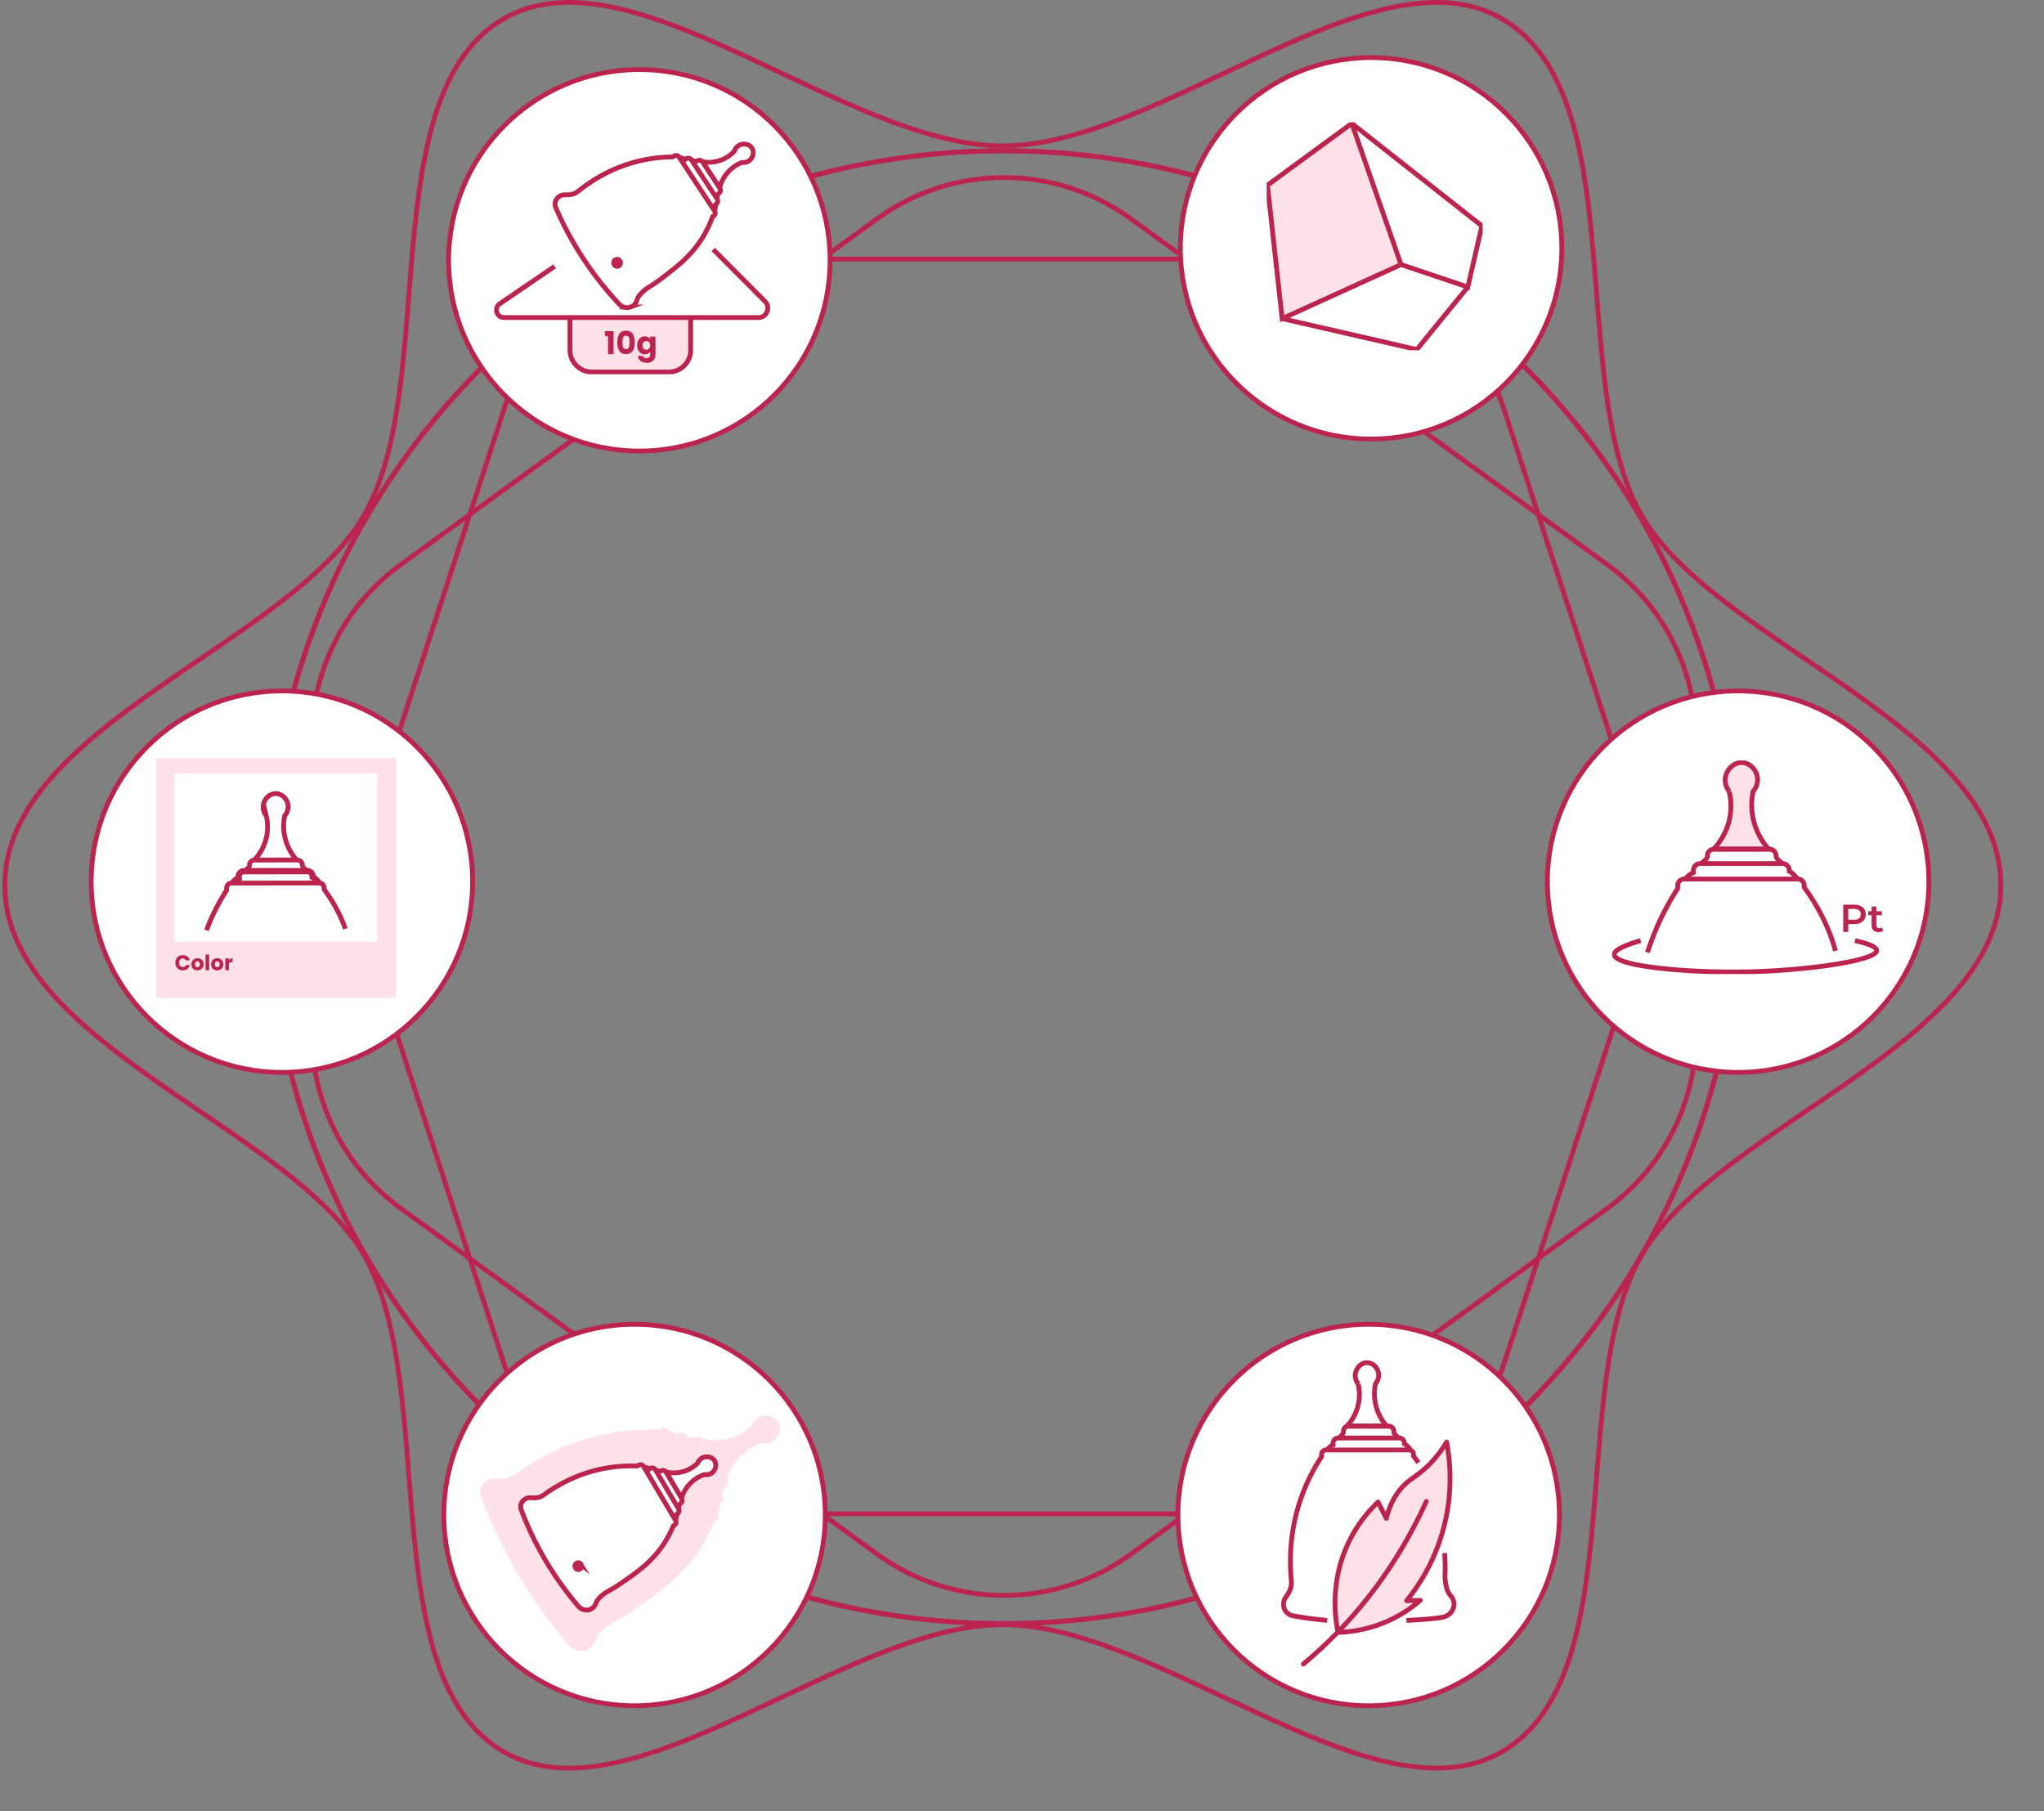 <svg width="852" height="755" viewBox="0 0 852 755" fill="none" xmlns="http://www.w3.org/2000/svg">
<rect x="0" y="0" width="852" height="755" fill="#808080" stroke="none"/>
<g clip-path="url(#clip0_736_115)">
<path d="M635.328 586.864C755.207 466.985 755.207 272.622 635.328 152.743C515.449 32.864 321.086 32.864 201.207 152.743C81.328 272.622 81.328 466.985 201.207 586.864C321.086 706.743 515.449 706.743 635.328 586.864Z" stroke="#BB244E" stroke-width="2" stroke-linejoin="round"/>
<path d="M626.728 170.029L702.596 403.311C714.624 440.3 701.45 480.821 669.951 503.679L471.317 647.856C439.818 670.715 397.172 670.715 365.683 647.856L167.049 503.679C135.55 480.821 122.376 440.3 134.404 403.311L210.272 170.029C222.3 133.041 256.806 108 295.73 108H541.251C580.184 108 614.68 133.041 626.708 170.029H626.728Z" stroke="#BB244E" stroke-width="2" stroke-linejoin="round"/>
<path d="M626.728 568.981L702.596 335.699C714.624 298.71 701.45 258.189 669.951 235.331L471.317 91.144C439.818 68.285 397.172 68.285 365.683 91.144L167.049 235.321C135.55 258.179 122.376 298.7 134.404 335.689L210.272 568.971C222.3 605.959 256.806 631 295.73 631H541.25C580.184 631 614.68 605.959 626.708 568.971L626.728 568.981Z" stroke="#BB244E" stroke-width="2" stroke-linejoin="round"/>
<path d="M635.328 586.864C755.207 466.985 755.207 272.622 635.328 152.743C515.449 32.864 321.086 32.864 201.207 152.743C81.328 272.622 81.328 466.985 201.207 586.864C321.086 706.743 515.449 706.743 635.328 586.864Z" stroke="#BB244E" stroke-width="2" stroke-linejoin="round"/>
<path d="M834 369C834 435.057 715.119 469.741 684.332 523.077C652.575 578.108 680.959 698.343 626.063 730.178C572.857 761.039 483.891 677.193 417.995 677.193C352.099 677.193 263.133 761.039 209.927 730.178C155.031 698.343 183.425 578.108 151.658 523.077C120.881 469.741 2 435.057 2 369C2 302.943 120.881 268.259 151.668 214.923C183.425 159.892 155.041 39.657 209.937 7.822C263.143 -23.039 352.109 60.807 418.005 60.807C483.901 60.807 572.857 -23.039 626.063 7.822C680.959 39.657 652.565 159.892 684.332 214.923C715.119 268.259 834 302.943 834 369Z" stroke="#BB244E" stroke-width="2" stroke-linejoin="round"/>
</g>
<circle cx="571.5" cy="103.5" r="79.5" fill="white" stroke="#BB244E" stroke-width="2"/>
<circle cx="724.5" cy="367.5" r="79.5" fill="white" stroke="#BB244E" stroke-width="2"/>
<circle cx="264.5" cy="631.5" r="79.5" fill="white" stroke="#BB244E" stroke-width="2"/>
<circle cx="117.5" cy="367.5" r="79.5" fill="white" stroke="#BB244E" stroke-width="2"/>
<circle cx="266.5" cy="108.5" r="79.5" fill="white" stroke="#BB244E" stroke-width="2"/>
<circle cx="570.5" cy="631.5" r="79.5" fill="white" stroke="#BB244E" stroke-width="2"/>
<g clip-path="url(#clip1_736_115)">
<path d="M528.293 77.201L563.466 51.445L583.981 110.276L534.447 132.814L528.293 77.201Z" fill="#FFE2E9" stroke="#BB244E" stroke-width="2" stroke-miterlimit="10"/>
<path d="M563.467 51.445L617.69 94.177L611.827 119.642L583.982 110.276" stroke="#BB244E" stroke-width="2" stroke-miterlimit="10"/>
<path d="M534.447 132.814L590.578 145.693L611.827 119.642" stroke="#BB244E" stroke-width="2" stroke-miterlimit="10"/>
</g>
<g clip-path="url(#clip2_736_115)">
<path d="M720.808 329.962C720.422 329.47 718.689 327.138 719.16 324.112C719.644 320.986 722.377 317.744 726.077 317.855C729.593 317.96 732.167 321.036 732.571 324.112C732.981 327.237 731.052 329.556 730.702 329.962C730.225 332.349 729.79 336.114 730.623 340.574C731.897 347.347 735.395 351.888 737.184 353.918C729.563 353.918 721.942 353.918 714.314 353.918C716.036 352.084 719.706 347.667 721.023 340.888C721.929 336.194 721.341 332.269 720.802 329.956L720.808 329.962Z" fill="#FFE2E9" stroke="#BB244E" stroke-width="2" stroke-miterlimit="10"/>
<path d="M742.905 359.934L740.939 358.144C740.528 357.775 740.295 357.246 740.295 356.692C740.295 355.16 739.058 353.918 737.532 353.918H714.448C712.923 353.918 711.685 355.16 711.685 356.692V356.766C711.685 357.271 711.477 357.757 711.116 358.107L709.223 359.934" stroke="#BB244E" stroke-width="2" stroke-miterlimit="10"/>
<path d="M702.559 366.394C702.871 365.945 703.349 365.36 704.041 364.794C704.715 364.247 705.364 363.902 705.855 363.693C705.799 363.349 705.855 363.06 705.855 362.807C705.855 361.22 707.135 359.934 708.716 359.934H742.962C744.542 359.934 745.823 361.22 745.823 362.807V363.084C746.399 363.447 747.097 363.964 747.801 364.684C748.396 365.293 748.843 365.883 749.174 366.394" stroke="#BB244E" stroke-width="2" stroke-miterlimit="10"/>
<path d="M686.715 396.994C687.236 395.345 687.805 393.678 688.43 392.004C691.634 383.355 695.549 376.126 699.317 370.313V369.07C699.317 367.593 700.511 366.394 701.982 366.394H749.418C750.857 366.394 752.028 367.569 752.028 369.015V369.845C758.252 378.279 761.603 385.951 763.465 391.205C764.084 392.946 764.623 394.656 765.095 396.335" stroke="#BB244E" stroke-width="2" stroke-miterlimit="10"/>
<path d="M683.879 392.053C674.8 394.705 672.778 396.612 672.852 397.916C673.133 402.875 704.102 405.631 728.638 405.083C753.229 404.536 782.262 400.432 782.262 396.181C782.262 394.41 777.201 392.964 773.182 392.053" stroke="#BB244E" stroke-width="2" stroke-miterlimit="10"/>
<path d="M777.716 381.122C777.716 383.619 775.885 385.163 772.932 385.163H770.395V388.442H768.312V377.08H772.932C775.885 377.08 777.716 378.606 777.716 381.122ZM775.615 381.122C775.615 379.694 774.665 378.864 772.84 378.864H770.402V383.373H772.84C774.672 383.373 775.615 382.543 775.615 381.115V381.122Z" fill="#BB244E"/>
<path d="M785 387.969C784.516 388.356 783.8 388.553 783.077 388.553C781.202 388.553 780.124 387.544 780.124 385.631V381.46H778.715V379.836H780.124V377.855H782.127V379.836H784.425V381.46H782.127V385.582C782.127 386.425 782.544 386.88 783.316 386.88C783.732 386.88 784.137 386.769 784.437 386.523L785 387.969Z" fill="#BB244E"/>
</g>
<path d="M566.141 576.881C565.862 576.52 564.609 574.81 564.95 572.59C565.3 570.298 567.275 567.921 569.949 568.002C572.491 568.079 574.351 570.334 574.643 572.59C574.94 574.882 573.545 576.583 573.292 576.881C572.947 578.631 572.633 581.392 573.235 584.663C574.156 589.63 576.684 592.959 577.977 594.448C572.469 594.448 566.96 594.448 561.447 594.448C562.692 593.104 565.344 589.864 566.296 584.893C566.951 581.451 566.526 578.572 566.137 576.876L566.141 576.881Z" stroke="#BB244E" stroke-width="2" stroke-miterlimit="10"/>
<path d="M582.938 599.407L581.49 597.931C581.188 597.627 581.017 597.191 581.017 596.735C581.017 595.472 580.106 594.448 578.983 594.448H561.989C560.866 594.448 559.955 595.472 559.955 596.735V596.796C559.955 597.211 559.802 597.612 559.536 597.901L558.143 599.407" stroke="#BB244E" stroke-width="2" stroke-miterlimit="10"/>
<path d="M553.184 604.366C553.416 604.021 553.772 603.573 554.288 603.138C554.789 602.718 555.273 602.453 555.638 602.293C555.597 602.028 555.638 601.806 555.638 601.613C555.638 600.394 556.591 599.407 557.768 599.407H583.271C584.448 599.407 585.401 600.394 585.401 601.613V601.825C585.83 602.104 586.35 602.5 586.875 603.053C587.317 603.521 587.65 603.974 587.897 604.366" stroke="#BB244E" stroke-width="2" stroke-miterlimit="10"/>
<path d="M602.178 647.344C602.298 649.258 602.362 650.978 602.39 652.452C602.413 653.621 602.385 654.785 602.335 655.954C602.27 657.471 602.367 659.31 602.855 661.335C602.96 661.772 603.075 662.195 603.204 662.592C603.499 663.532 604.019 664.387 604.681 665.133C605.22 665.741 605.818 666.65 606.011 667.845C606.122 668.52 606.094 669.204 605.938 669.865C605.413 672.106 603.444 673.769 601.083 674.161C597.567 674.748 592.178 675.158 586.242 675.445" stroke="#BB244E" stroke-width="2" stroke-miterlimit="10"/>
<path d="M553.205 675.445C548.228 674.978 543.518 674.325 539.102 673.554C537.275 673.236 535.729 671.962 535.212 670.203C535.18 670.102 535.154 670.001 535.131 669.891C534.886 668.815 535.02 667.867 535.238 667.149C535.43 666.509 535.769 665.919 536.183 665.39C536.753 664.653 537.413 663.613 537.872 662.264L537.881 662.238C538.242 661.167 538.371 660.038 538.264 658.914C537.453 650.472 537.449 637.278 542.93 622.718C545.26 616.52 548.107 611.34 550.848 607.174V606.284C550.848 605.226 551.717 604.366 552.786 604.366H587.29C588.337 604.366 589.188 605.208 589.188 606.244V606.839C589.91 607.804 590.583 608.757 591.202 609.691" stroke="#BB244E" stroke-width="2" stroke-miterlimit="10"/>
<path d="M557.695 680.404C556.51 674.441 554.371 659.288 561.987 643.188C565.73 635.278 570.626 629.678 574.387 626.084C575.554 628.354 576.72 630.625 577.882 632.895C578.941 628.462 581.013 623.235 585.355 618.959C587.801 616.549 589.499 615.889 592.67 613.256C595.778 610.675 599.543 606.83 603.002 601.06C604.367 608.266 605.962 621.96 601.412 638.118C597.512 651.974 590.756 661.751 586.319 667.221C588.22 667.163 590.125 667.104 592.026 667.041C588.81 669.855 583.477 673.848 575.977 676.756C568.541 679.636 561.96 680.296 557.695 680.399V680.404Z" fill="#FFE2E9" stroke="#BB244E" stroke-width="2" stroke-linecap="round" stroke-linejoin="round"/>
<path d="M594.507 625.855C587.154 642.077 575.682 661.714 557.56 680.373C552.774 685.3 547.97 689.701 543.264 693.628" stroke="#BB244E" stroke-width="2" stroke-linecap="round" stroke-linejoin="round"/>
<g clip-path="url(#clip3_736_115)">
<path d="M293.124 599.825C295.199 600.288 299.996 601.063 305.473 599.1C309.271 597.736 311.861 595.617 313.304 594.229C313.499 593.736 314.441 591.468 316.834 590.51C319.305 589.516 322.845 590.108 324.365 592.859C325.814 595.466 324.689 598.668 322.635 600.284C320.549 601.934 318.029 601.524 317.582 601.446C315.643 602.13 312.718 603.431 309.844 605.965C305.475 609.811 303.696 614.317 303.004 616.496L303.152 616.741C303.81 617.851 303.449 619.288 302.334 619.954C301.931 620.196 301.649 620.589 301.552 621.048L301.105 623.251L301.134 623.291C301.82 624.441 301.438 625.929 300.288 626.616C300.218 626.658 300.153 626.693 300.083 626.735C300.065 627.308 299.998 628.044 299.778 628.867C299.596 629.563 299.355 630.146 299.128 630.607L299.233 630.782C299.851 631.835 299.512 633.187 298.462 633.819L297.854 634.179C294.43 642.347 290.307 648.09 287.299 651.719C281.092 659.211 274.405 663.933 267.384 668.907C264.498 670.947 261.898 672.639 259.772 673.961C258.605 674.691 257.404 675.356 256.195 676.016C254.625 676.869 252.815 678.067 251.049 679.758C250.667 680.121 250.305 680.486 249.976 680.851C249.2 681.699 248.627 682.72 248.256 683.815C247.951 684.704 247.376 685.831 246.281 686.737C245.662 687.252 244.954 687.635 244.194 687.878C241.629 688.715 238.807 687.81 237.051 685.754C227.904 675.066 217.945 661.278 209.298 644.114C205.797 637.174 202.917 630.466 200.516 624.128C199.754 622.108 200.124 619.789 201.598 618.216C201.685 618.131 201.777 618.037 201.864 617.952C202.809 617.059 203.843 616.623 204.702 616.412C205.466 616.215 206.263 616.202 207.046 616.299C208.133 616.427 209.578 616.468 211.211 616.11L211.237 616.105C212.53 615.822 213.757 615.271 214.826 614.49C222.888 608.608 236.253 600.663 254.261 597.398C261.924 596.011 268.865 595.746 274.707 595.983L275.607 595.452C276.682 594.815 278.071 595.166 278.708 596.242L278.96 596.662C279.425 596.697 280.055 596.794 280.768 597.052C281.46 597.308 281.989 597.633 282.352 597.896C282.581 597.706 282.815 597.627 282.995 597.514C284.145 596.828 285.633 597.21 286.32 598.36L286.54 598.728L288.684 599.321C289.1 599.433 289.537 599.375 289.904 599.154L289.957 599.123C291.067 598.465 292.504 598.826 293.169 599.941" fill="#FFE2E9"/>
<path d="M290.744 609.943C290.872 609.624 291.487 608.143 293.042 607.518C294.651 606.875 296.96 607.259 297.947 609.043C298.889 610.745 298.163 612.826 296.823 613.879C295.461 614.951 293.821 614.688 293.531 614.634C292.267 615.075 290.365 615.923 288.492 617.578C285.645 620.086 284.486 623.018 284.036 624.441C281.886 620.826 279.741 617.203 277.591 613.587C278.943 613.894 282.065 614.395 285.637 613.114C288.112 612.231 289.802 610.848 290.744 609.943Z" fill="white" stroke="#BB244E" stroke-width="2" stroke-miterlimit="10"/>
<path d="M282.802 628.839L283.097 627.403C283.156 627.106 283.343 626.846 283.606 626.688C284.331 626.261 284.571 625.321 284.139 624.604L277.631 613.644C277.204 612.919 276.264 612.679 275.547 613.111L275.512 613.132C275.272 613.271 274.984 613.316 274.721 613.235L273.324 612.846" fill="white"/>
<path d="M282.802 628.839L283.097 627.403C283.156 627.106 283.343 626.846 283.606 626.688C284.331 626.261 284.571 625.321 284.139 624.604L277.631 613.644C277.204 612.919 276.264 612.679 275.547 613.111L275.512 613.132C275.272 613.271 274.984 613.316 274.721 613.235L273.324 612.846" stroke="#BB244E" stroke-width="2" stroke-miterlimit="10"/>
<path d="M268.379 611.501C268.681 611.52 269.093 611.587 269.556 611.762C270.003 611.926 270.354 612.139 270.591 612.311C270.736 612.186 270.889 612.132 271.006 612.066C271.754 611.622 272.722 611.869 273.167 612.616L282.815 628.869C283.26 629.616 283.013 630.585 282.265 631.029L282.13 631.106C282.121 631.478 282.076 631.958 281.931 632.493C281.814 632.95 281.653 633.323 281.507 633.62" fill="white"/>
<path d="M268.379 611.501C268.681 611.52 269.093 611.587 269.556 611.762C270.003 611.926 270.354 612.139 270.591 612.311C270.736 612.186 270.889 612.132 271.006 612.066C271.754 611.622 272.722 611.869 273.167 612.616L282.815 628.869C283.26 629.616 283.013 630.585 282.265 631.029L282.13 631.106C282.121 631.478 282.076 631.958 281.931 632.493C281.814 632.95 281.653 633.323 281.507 633.62" stroke="#BB244E" stroke-width="2" stroke-miterlimit="10"/>
<path d="M245.732 670.928C244.054 671.475 242.222 670.885 241.083 669.544C235.129 662.583 228.637 653.592 223 642.418C220.721 637.899 218.845 633.527 217.282 629.397C216.784 628.086 217.021 626.571 217.984 625.549C218.044 625.489 218.098 625.437 218.158 625.378C218.775 624.796 219.453 624.513 220.005 624.376C220.506 624.251 221.02 624.242 221.531 624.307C222.237 624.388 223.183 624.415 224.249 624.183L224.274 624.178C225.119 623.989 225.914 623.64 226.62 623.125C231.877 619.292 240.574 614.115 252.307 611.993C257.297 611.084 261.818 610.915 265.624 611.071L266.214 610.721C266.91 610.308 267.814 610.536 268.235 611.236L281.605 633.757C282.015 634.44 281.789 635.324 281.099 635.729L280.701 635.964C278.468 641.285 275.79 645.026 273.828 647.382C269.782 652.255 265.43 655.344 260.858 658.574C258.972 659.908 257.279 661.007 255.897 661.871C255.135 662.339 254.354 662.785 253.568 663.205C252.547 663.757 251.371 664.536 250.215 665.64C249.964 665.882 249.731 666.112 249.514 666.353C249.002 666.904 248.634 667.568 248.389 668.278C248.194 668.857 247.815 669.59 247.101 670.186C246.693 670.522 246.232 670.77 245.739 670.933L245.732 670.928Z" fill="white" stroke="#BB244E" stroke-width="2" stroke-miterlimit="10"/>
<path d="M242.199 653.595C242.605 652.956 242.416 652.11 241.777 651.704C241.139 651.299 240.292 651.488 239.887 652.126C239.481 652.765 239.67 653.611 240.309 654.017C240.947 654.422 241.794 654.233 242.199 653.595Z" stroke="#BB244E" stroke-width="2" stroke-miterlimit="10"/>
<path d="M242.136 652.041C241.852 651.568 241.315 651.324 240.8 651.419C240.336 651.503 239.956 651.846 239.799 652.298C239.938 652.386 240.412 652.644 241.053 652.554C241.632 652.478 242.01 652.155 242.129 652.036L242.136 652.041Z" fill="#BB244E" stroke="#BB244E" stroke-width="2" stroke-miterlimit="10"/>
</g>
<g clip-path="url(#clip4_736_115)">
<path d="M65 316V416.001H165.006V316H65ZM157.288 392.484H72.723V322.411H157.288V392.484Z" fill="#FFE2E9"/>
<path d="M111 340.083C110.702 339.704 109.365 337.912 109.723 335.59C110.096 333.193 112.201 330.699 115.058 330.78C117.774 330.861 119.758 333.218 120.071 335.58C120.394 337.983 118.905 339.765 118.632 340.078C118.264 341.915 117.931 344.807 118.577 348.23C119.566 353.434 122.267 356.922 123.65 358.477C117.769 358.477 111.888 358.487 106.008 358.487C107.335 357.079 110.167 353.681 111.177 348.472C111.873 344.868 111.419 341.849 111 340.073V340.083Z" fill="white" stroke="#BB244E" stroke-width="2" stroke-miterlimit="10"/>
<path d="M128.066 363.101L126.547 361.728C126.234 361.445 126.052 361.036 126.052 360.612C126.052 359.436 125.098 358.482 123.922 358.482L106.108 358.492C104.932 358.492 103.978 359.446 103.978 360.622V360.683C103.978 361.071 103.822 361.445 103.539 361.712L102.08 363.116" fill="white"/>
<path d="M128.066 363.101L126.547 361.728C126.234 361.445 126.052 361.036 126.052 360.612C126.052 359.436 125.098 358.482 123.922 358.482L106.108 358.492C104.932 358.492 103.978 359.446 103.978 360.622V360.683C103.978 361.071 103.822 361.445 103.539 361.712L102.08 363.116" stroke="#BB244E" stroke-width="2" stroke-miterlimit="10"/>
<path d="M96.941 368.088C97.184 367.745 97.552 367.29 98.087 366.856C98.607 366.437 99.107 366.17 99.486 366.008C99.445 365.746 99.486 365.519 99.486 365.332C99.486 364.115 100.47 363.126 101.691 363.126L128.111 363.106C129.328 363.106 130.317 364.09 130.317 365.312V365.524C130.761 365.801 131.301 366.2 131.847 366.75C132.306 367.215 132.649 367.674 132.907 368.068" fill="white"/>
<path d="M96.941 368.088C97.184 367.745 97.552 367.29 98.087 366.856C98.607 366.437 99.107 366.17 99.486 366.008C99.445 365.746 99.486 365.519 99.486 365.332C99.486 364.115 100.47 363.126 101.691 363.126L128.111 363.106C129.328 363.106 130.317 364.09 130.317 365.312V365.524C130.761 365.801 131.301 366.2 131.847 366.75C132.306 367.215 132.649 367.674 132.907 368.068" stroke="#BB244E" stroke-width="2.6" stroke-miterlimit="10"/>
<path d="M86.055 387.774C88.523 381.126 91.542 375.574 94.439 371.101V370.147C94.439 369.011 95.358 368.088 96.493 368.088L133.095 368.062C134.205 368.062 135.109 368.961 135.109 370.077V370.718C139.914 377.194 142.504 383.085 143.947 387.123" fill="white"/>
<path d="M86.055 387.774C88.523 381.126 91.542 375.574 94.439 371.101V370.147C94.439 369.011 95.358 368.088 96.493 368.088L133.095 368.062C134.205 368.062 135.109 368.961 135.109 370.077V370.718C139.914 377.194 142.504 383.085 143.947 387.123" stroke="#BB244E" stroke-width="2" stroke-miterlimit="10"/>
<path d="M73.481 399.641C73.743 399.157 74.112 398.783 74.586 398.516C75.061 398.248 75.596 398.112 76.197 398.112C76.933 398.112 77.559 398.309 78.084 398.697C78.609 399.086 78.958 399.621 79.134 400.297H77.479C77.358 400.035 77.181 399.838 76.954 399.702C76.727 399.566 76.469 399.5 76.181 399.5C75.717 399.5 75.338 399.661 75.051 399.99C74.763 400.318 74.617 400.752 74.617 401.297C74.617 401.842 74.763 402.276 75.051 402.604C75.338 402.932 75.717 403.094 76.181 403.094C76.469 403.094 76.727 403.028 76.954 402.892C77.181 402.756 77.352 402.559 77.479 402.296H79.134C78.958 402.973 78.609 403.503 78.084 403.891C77.559 404.28 76.933 404.472 76.197 404.472C75.596 404.472 75.061 404.336 74.586 404.068C74.112 403.801 73.743 403.422 73.481 402.943C73.218 402.463 73.082 401.918 73.082 401.302C73.082 400.686 73.213 400.136 73.481 399.656V399.641Z" fill="#BB244E"/>
<path d="M80.996 404.174C80.613 403.967 80.31 403.669 80.088 403.286C79.866 402.902 79.76 402.453 79.76 401.938C79.76 401.423 79.871 400.979 80.093 400.59C80.315 400.202 80.623 399.904 81.012 399.697C81.4 399.49 81.834 399.384 82.319 399.384C82.804 399.384 83.238 399.49 83.626 399.697C84.015 399.904 84.318 400.202 84.545 400.59C84.767 400.979 84.878 401.428 84.878 401.938C84.878 402.448 84.767 402.897 84.54 403.286C84.313 403.674 84.005 403.972 83.616 404.179C83.228 404.386 82.788 404.492 82.309 404.492C81.829 404.492 81.395 404.391 81.007 404.179L80.996 404.174ZM83.036 402.852C83.238 402.64 83.339 402.332 83.339 401.938C83.339 401.544 83.238 401.236 83.041 401.024C82.844 400.812 82.602 400.706 82.314 400.706C82.026 400.706 81.774 400.812 81.582 401.019C81.39 401.231 81.289 401.534 81.289 401.938C81.289 402.342 81.385 402.64 81.577 402.852C81.769 403.064 82.006 403.17 82.294 403.17C82.582 403.17 82.829 403.064 83.031 402.852H83.036Z" fill="#BB244E"/>
<path d="M87.181 397.844V404.416H85.672V397.844H87.181Z" fill="#BB244E"/>
<path d="M89.215 404.174C88.832 403.967 88.529 403.669 88.307 403.286C88.085 402.902 87.978 402.453 87.978 401.938C87.978 401.423 88.09 400.979 88.312 400.59C88.534 400.202 88.842 399.904 89.23 399.697C89.619 399.49 90.053 399.384 90.538 399.384C91.022 399.384 91.456 399.49 91.845 399.697C92.234 399.904 92.537 400.202 92.764 400.59C92.986 400.979 93.097 401.428 93.097 401.938C93.097 402.448 92.986 402.897 92.759 403.286C92.532 403.674 92.224 403.972 91.835 404.179C91.446 404.386 91.007 404.492 90.528 404.492C90.048 404.492 89.614 404.391 89.225 404.179L89.215 404.174ZM91.254 402.852C91.456 402.64 91.557 402.332 91.557 401.938C91.557 401.544 91.456 401.236 91.26 401.024C91.063 400.812 90.82 400.706 90.533 400.706C90.245 400.706 89.993 400.812 89.801 401.019C89.609 401.231 89.508 401.534 89.508 401.938C89.508 402.342 89.604 402.64 89.796 402.852C89.987 403.064 90.225 403.17 90.513 403.17C90.8 403.17 91.048 403.064 91.249 402.852H91.254Z" fill="#BB244E"/>
<path d="M96.059 399.641C96.322 399.485 96.62 399.404 96.943 399.404V401.009H96.529C96.15 401.009 95.872 401.09 95.681 401.252C95.494 401.413 95.398 401.701 95.398 402.11V404.411H93.889V399.455H95.398V400.282C95.575 400.01 95.797 399.798 96.059 399.636V399.641Z" fill="#BB244E"/>
</g>
<g clip-path="url(#clip5_736_115)">
<path d="M237.578 132.385V145.931C237.578 150.97 241.657 155.06 246.682 155.06H278.787C283.813 155.06 287.891 150.97 287.891 145.931V132.385" fill="#FFE2E9"/>
<path d="M237.578 132.385V145.931C237.578 150.97 241.657 155.06 246.682 155.06H278.787C283.813 155.06 287.891 150.97 287.891 145.931V132.385" stroke="#BB244E" stroke-width="2" stroke-miterlimit="10"/>
<path d="M306.092 63.033C306.204 62.695 306.757 61.144 308.333 60.429C309.955 59.687 312.336 59.969 313.443 61.755C314.493 63.456 313.846 65.637 312.524 66.784C311.183 67.96 309.486 67.762 309.186 67.725C307.911 68.242 305.998 69.21 304.16 70.996C301.366 73.713 300.325 76.787 299.922 78.272C297.54 74.662 295.159 71.043 292.777 67.433C294.184 67.677 297.409 68.044 301.01 66.549C303.504 65.515 305.163 64.011 306.092 63.033Z" fill="white" stroke="#BB244E" stroke-width="2" stroke-miterlimit="10"/>
<path d="M298.882 82.86L299.107 81.365C299.153 81.055 299.332 80.782 299.594 80.604C300.316 80.124 300.513 79.156 300.035 78.432L292.824 67.489C292.346 66.765 291.38 66.568 290.659 67.047L290.621 67.076C290.387 67.236 290.087 67.292 289.815 67.226L288.361 66.897" fill="white"/>
<path d="M298.882 82.86L299.107 81.365C299.153 81.055 299.332 80.782 299.594 80.604C300.316 80.124 300.513 79.156 300.035 78.432L292.824 67.489C292.346 66.765 291.38 66.568 290.659 67.047L290.621 67.076C290.387 67.236 290.087 67.292 289.815 67.226L288.361 66.897" stroke="#BB244E" stroke-width="2" stroke-miterlimit="10"/>
<path d="M283.232 65.741C283.542 65.741 283.964 65.788 284.451 65.948C284.92 66.098 285.286 66.295 285.539 66.465C285.68 66.333 285.839 66.267 285.952 66.192C286.702 65.694 287.705 65.9 288.192 66.653L298.891 82.888C299.388 83.64 299.181 84.646 298.431 85.135L298.3 85.22C298.3 85.605 298.281 86.103 298.169 86.658C298.066 87.128 297.925 87.523 297.794 87.843" fill="white"/>
<path d="M283.232 65.741C283.542 65.741 283.964 65.788 284.451 65.948C284.92 66.098 285.286 66.295 285.539 66.465C285.68 66.333 285.839 66.267 285.952 66.192C286.702 65.694 287.705 65.9 288.192 66.653L298.891 82.888C299.388 83.64 299.181 84.646 298.431 85.135L298.3 85.22C298.3 85.605 298.281 86.103 298.169 86.658C298.066 87.128 297.925 87.523 297.794 87.843" stroke="#BB244E" stroke-width="2" stroke-miterlimit="10"/>
<path d="M262.933 127.957C261.246 128.596 259.333 128.079 258.095 126.763C251.644 119.9 244.547 110.979 238.218 99.763C235.658 95.222 233.511 90.832 231.71 86.658C231.139 85.333 231.307 83.763 232.245 82.663C232.301 82.597 232.357 82.54 232.414 82.475C233.014 81.845 233.698 81.525 234.261 81.347C234.767 81.196 235.292 81.159 235.827 81.196C236.558 81.252 237.524 81.224 238.602 80.933H238.621C239.474 80.698 240.28 80.294 240.965 79.73C246.169 75.527 254.832 69.783 266.759 67.01C271.832 65.835 276.463 65.431 280.373 65.402L280.955 65.017C281.649 64.556 282.586 64.744 283.046 65.449L297.869 87.946C298.32 88.632 298.132 89.554 297.448 90.005L297.054 90.268C295.028 95.852 292.459 99.829 290.565 102.358C286.655 107.575 282.342 110.96 277.814 114.504C275.948 115.961 274.269 117.183 272.891 118.133C272.132 118.659 271.353 119.148 270.566 119.618C269.544 120.239 268.372 121.094 267.247 122.288C267.003 122.542 266.778 122.805 266.562 123.059C266.065 123.651 265.718 124.356 265.503 125.099C265.324 125.701 264.978 126.471 264.274 127.12C263.88 127.487 263.421 127.759 262.915 127.957H262.933Z" fill="white" stroke="#BB244E" stroke-width="2" stroke-miterlimit="10"/>
<path d="M257.233 111.026C258.009 111.026 258.639 110.394 258.639 109.615C258.639 108.837 258.009 108.205 257.233 108.205C256.456 108.205 255.826 108.837 255.826 109.615C255.826 110.394 256.456 111.026 257.233 111.026Z" stroke="#BB244E" stroke-width="2" stroke-miterlimit="10"/>
<path d="M258.309 108.722C258 108.252 257.437 108.027 256.903 108.149C256.434 108.252 256.059 108.628 255.928 109.098C256.078 109.173 256.575 109.418 257.231 109.305C257.822 109.192 258.187 108.844 258.309 108.722Z" fill="#231F20" stroke="#BB244E" stroke-width="2" stroke-miterlimit="10"/>
<path d="M231.185 111.026L208.326 126.603C205.757 128.352 206.995 132.375 210.098 132.375H316.125C319.622 132.375 321.376 128.135 318.901 125.654L297.279 103.975" stroke="#BB244E" stroke-width="2" stroke-miterlimit="10"/>
<path d="M252.15 140.122V138.035H255.76V147.633H253.444V140.122H252.15Z" fill="#BB244E"/>
<path d="M258.152 139.135C258.733 138.27 259.661 137.828 260.946 137.828C262.23 137.828 263.159 138.26 263.74 139.135C264.321 140 264.603 141.193 264.603 142.698C264.603 144.202 264.312 145.424 263.74 146.289C263.159 147.154 262.23 147.596 260.946 147.596C259.661 147.596 258.733 147.163 258.152 146.289C257.57 145.424 257.289 144.221 257.289 142.698C257.289 141.175 257.58 140 258.152 139.135ZM262.127 140.658C261.94 140.178 261.537 139.943 260.946 139.943C260.355 139.943 259.952 140.178 259.764 140.658C259.577 141.137 259.474 141.814 259.474 142.707C259.474 143.299 259.511 143.798 259.577 144.183C259.643 144.578 259.783 144.888 259.999 145.132C260.214 145.377 260.524 145.49 260.946 145.49C261.368 145.49 261.677 145.367 261.893 145.132C262.108 144.888 262.249 144.578 262.315 144.183C262.38 143.798 262.418 143.299 262.418 142.707C262.418 141.823 262.324 141.137 262.127 140.658Z" fill="#BB244E"/>
<path d="M270.106 140.507C270.491 140.714 270.791 140.996 270.997 141.335V140.291H273.229V147.614C273.229 148.291 273.098 148.902 272.835 149.448C272.572 149.993 272.169 150.435 271.625 150.754C271.082 151.074 270.407 151.243 269.6 151.243C268.522 151.243 267.65 150.989 266.984 150.472C266.318 149.955 265.934 149.26 265.84 148.385H268.044C268.109 148.667 268.278 148.884 268.541 149.053C268.803 149.213 269.122 149.297 269.506 149.297C269.966 149.297 270.332 149.166 270.603 148.893C270.875 148.63 271.016 148.197 271.016 147.614V146.571C270.8 146.909 270.5 147.191 270.116 147.408C269.731 147.624 269.291 147.727 268.775 147.727C268.175 147.727 267.631 147.567 267.144 147.257C266.656 146.947 266.272 146.505 265.99 145.932C265.709 145.358 265.568 144.691 265.568 143.939C265.568 143.187 265.709 142.519 265.99 141.955C266.272 141.382 266.656 140.949 267.144 140.639C267.631 140.329 268.175 140.178 268.775 140.178C269.291 140.178 269.741 140.282 270.125 140.498L270.106 140.507ZM270.538 142.641C270.228 142.312 269.853 142.152 269.413 142.152C268.972 142.152 268.597 142.312 268.287 142.632C267.978 142.952 267.828 143.393 267.828 143.957C267.828 144.521 267.978 144.963 268.287 145.292C268.597 145.621 268.972 145.781 269.413 145.781C269.853 145.781 270.228 145.621 270.538 145.292C270.847 144.963 270.997 144.521 270.997 143.967C270.997 143.412 270.847 142.961 270.538 142.641Z" fill="#BB244E"/>
</g>
<defs>
<clipPath id="clip0_736_115">
<rect width="852" height="755" fill="white"/>
</clipPath>
<clipPath id="clip1_736_115">
<rect width="90" height="95" fill="white" transform="translate(528 51)"/>
</clipPath>
<clipPath id="clip2_736_115">
<rect width="113" height="89" fill="white" transform="translate(672 317)"/>
</clipPath>
<clipPath id="clip3_736_115">
<rect width="126.14" height="93" fill="white" transform="translate(181 650.483) rotate(-57.582)"/>
</clipPath>
<clipPath id="clip4_736_115">
<rect width="100.006" height="100.001" fill="white" transform="translate(65 316)"/>
</clipPath>
<clipPath id="clip5_736_115">
<rect width="115" height="105" fill="white" transform="translate(206 51)"/>
</clipPath>
</defs>
</svg>
